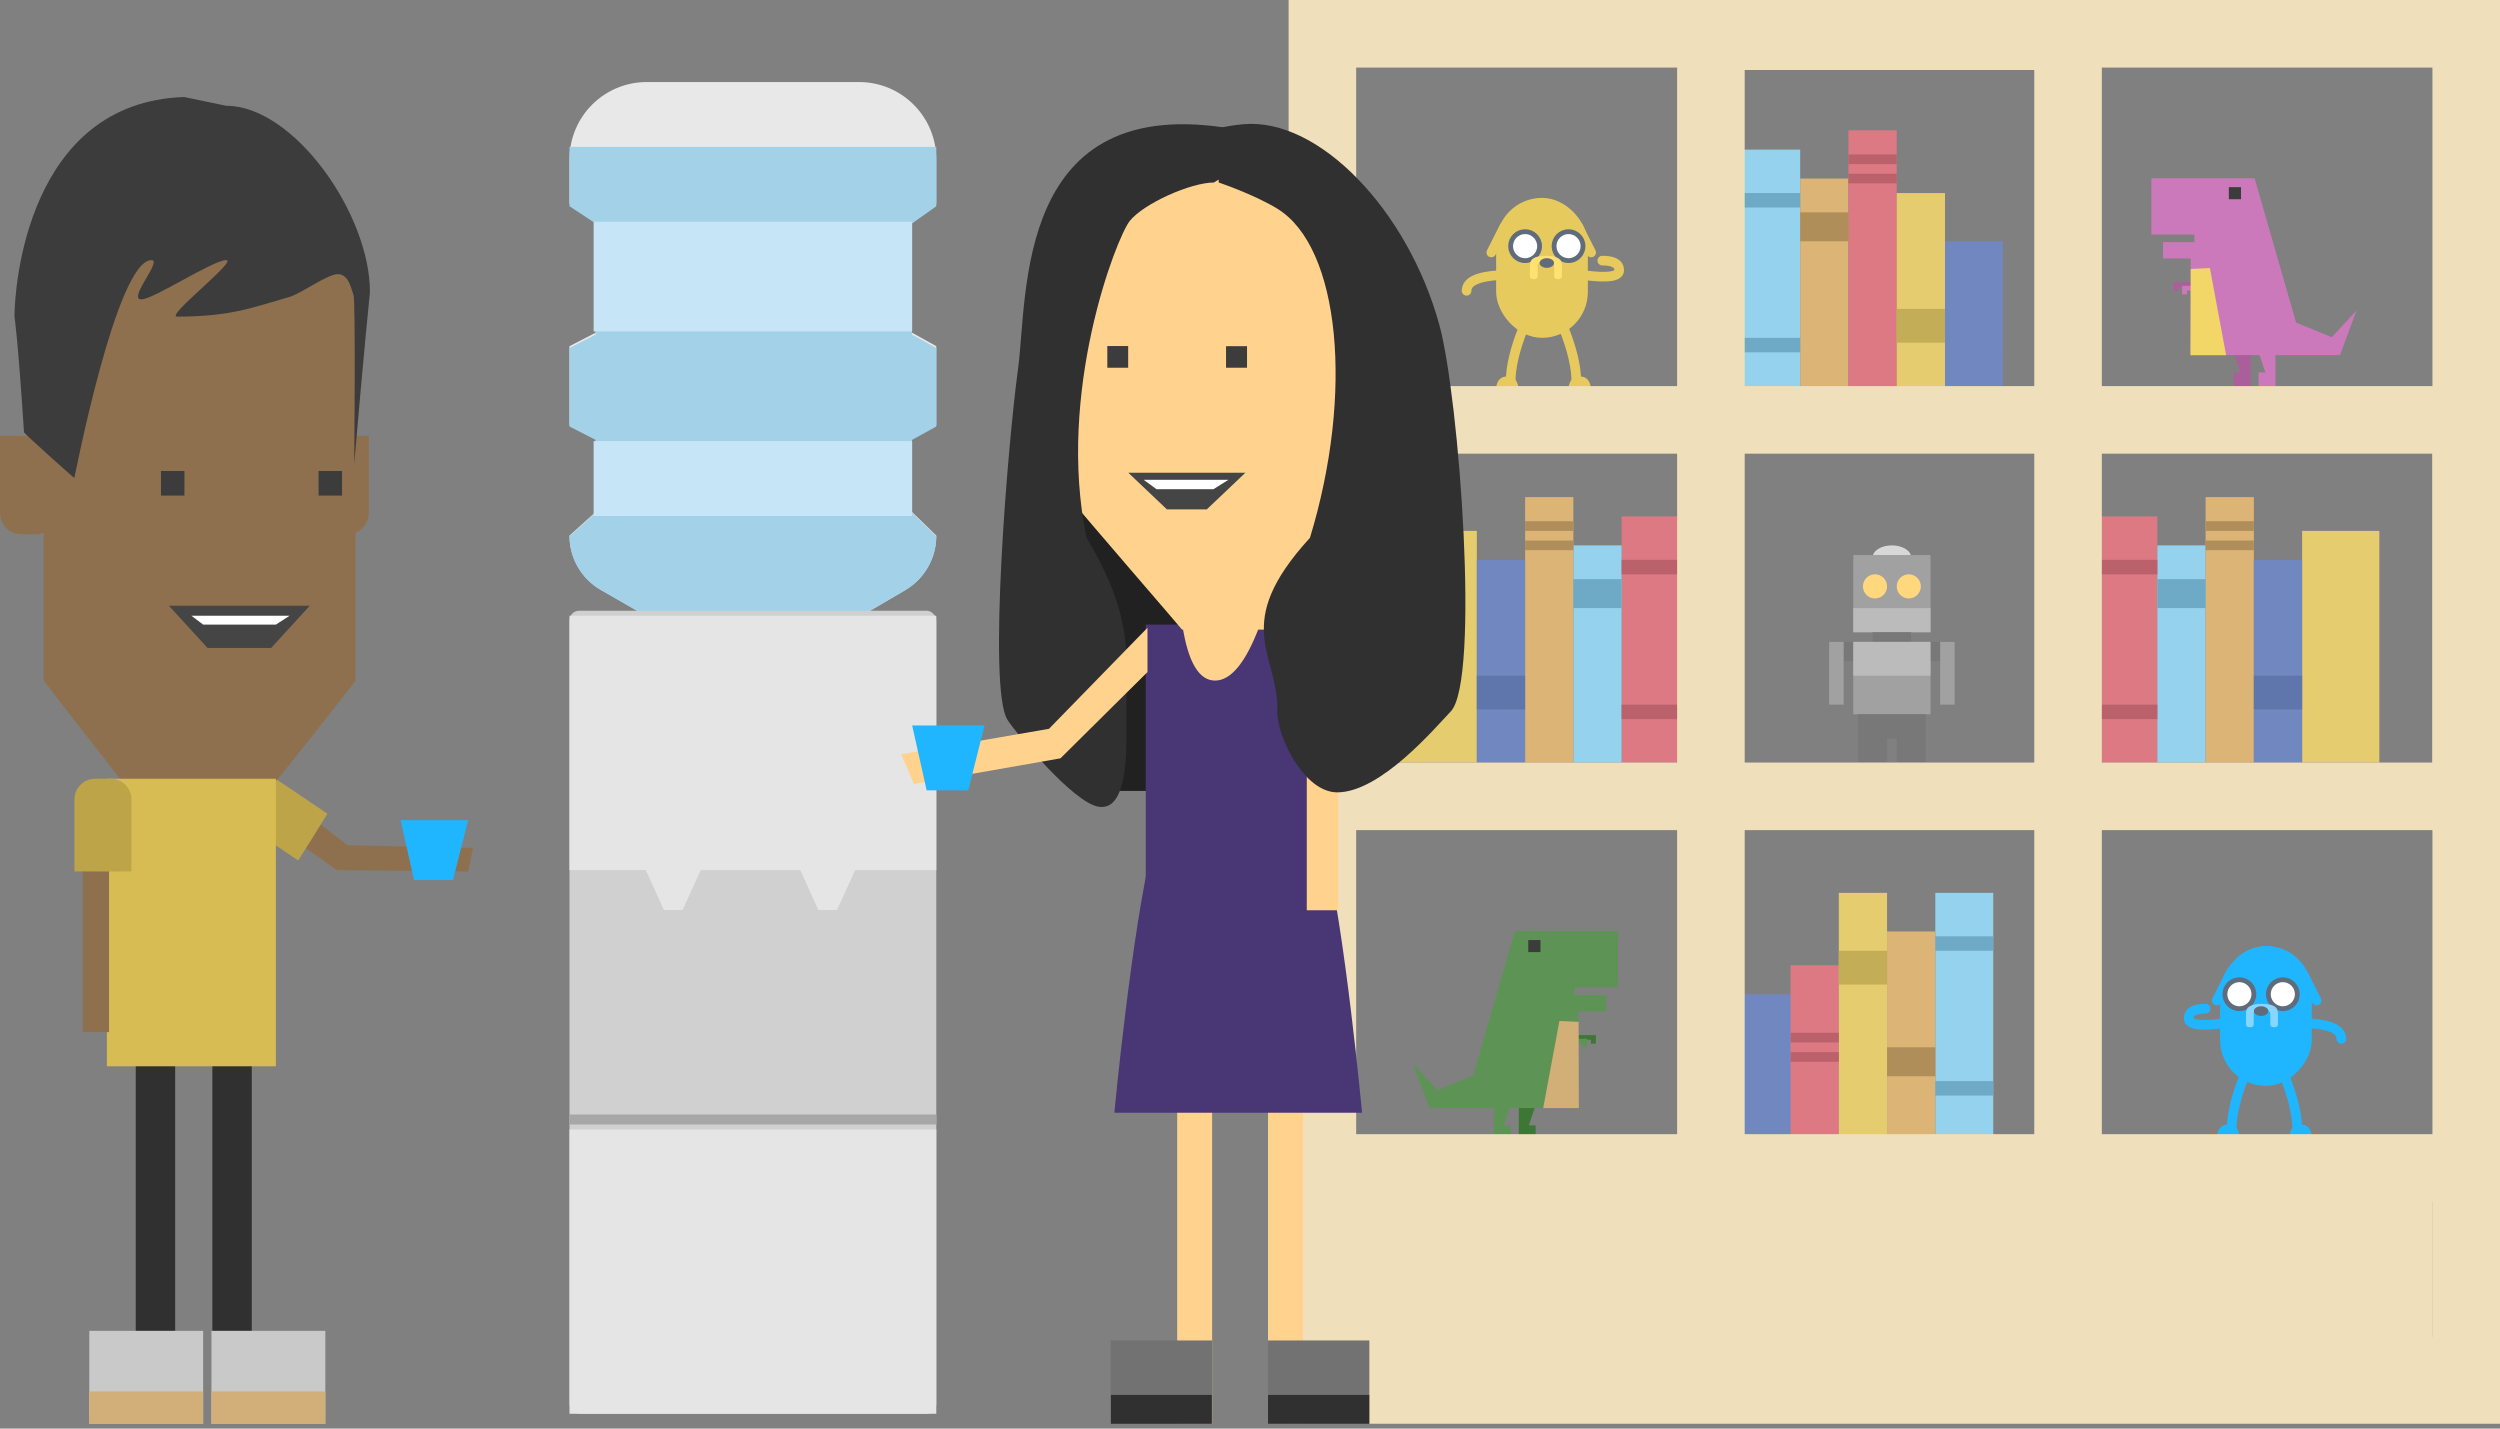 <?xml version="1.0" encoding="UTF-8"?>
<svg width="518px" height="296px" viewBox="0 0 518 296" version="1.1" xmlns="http://www.w3.org/2000/svg" xmlns:xlink="http://www.w3.org/1999/xlink">
    <rect x="0" y="0" width="518" height="296" fill="#808080" stroke="none"/>
    <!-- Generator: Sketch 52.6 (67491) - http://www.bohemiancoding.com/sketch -->
    <title>join_the_team</title>
    <desc>Created with Sketch.</desc>
    <g id="Contact-Page" stroke="none" stroke-width="1" fill="none" fill-rule="evenodd">
        <g id="Tablet" transform="translate(-216, -2476)">
            <g id="join_the_team" transform="translate(216, 2483)">
                <g id="bookcase" transform="translate(274, 0)">
                    <ellipse id="Oval" fill="#D8D8D8" fill-rule="nonzero" cx="118" cy="108.5" rx="4" ry="2.5"></ellipse>
                    <g id="jake" transform="translate(29, 34)">
                        <g id="Group-7">
                            <path d="M26.688,6 L24,11.312" id="Path-40-Copy" stroke="#E7CA5E" stroke-width="2" stroke-linecap="round" fill-rule="nonzero" transform="translate(25.344, 8.656) scale(-1, 1) translate(-25.344, -8.656) "></path>
                            <rect id="Rectangle" fill="#E7CA5E" fill-rule="nonzero" x="7" y="0" width="19" height="29" rx="9.5"></rect>
                            <circle id="Oval" stroke="#606C7B" fill="#FFFFFF" fill-rule="nonzero" cx="22" cy="10" r="3"></circle>
                            <circle id="Oval-Copy-2" stroke="#606C7B" fill="#FFFFFF" fill-rule="nonzero" cx="13" cy="10" r="3"></circle>
                            <path d="M14,14.828 L14,12.575 C14,12.383 14.073,12.24 14.218,12.144 C14.363,12.048 14.554,12 14.791,12 C15.038,12 15.235,12.048 15.38,12.144 C15.525,12.24 15.598,12.383 15.598,12.575 L15.598,14.879 C15.598,15.141 15.639,15.015 15.738,15.19 C15.836,15.366 16.011,15.502 16.262,15.599 C16.513,15.696 16.865,15.745 17.316,15.745 C17.94,15.745 18.382,15.646 18.64,15.449 C18.898,15.252 19.035,15.298 19.035,14.898 L19.035,12.575 C19.035,12.381 19.107,12.237 19.25,12.142 C19.394,12.047 19.586,12 19.826,12 C20.066,12 20.261,12.047 20.41,12.142 C20.558,12.237 20.633,12.381 20.633,12.575 L20.633,14.828 C20.633,15.194 20.573,15.5 20.453,15.745 C20.332,15.99 20.106,16.205 19.772,16.39 C19.485,16.548 19.152,16.663 18.772,16.735 C18.391,16.808 17.947,16.844 17.437,16.844 C16.831,16.844 16.31,16.805 15.872,16.727 C15.435,16.649 15.078,16.529 14.802,16.366 C14.525,16.203 14.323,15.994 14.194,15.74 C14.065,15.485 14,15.181 14,14.828 Z" id="U" fill="#FFE171" transform="translate(17.316, 14.422) scale(1, -1) translate(-17.316, -14.422) "></path>
                            <ellipse id="Oval" fill="#606C7B" fill-rule="nonzero" cx="17.5" cy="13.5" rx="1.5" ry="1"></ellipse>
                            <path d="M12.625,27 C10.875,31.334 10,35.084 10,38.25" id="Path-38" stroke="#E7CA5E" stroke-width="2" fill-rule="nonzero"></path>
                            <path d="M23.625,27 C21.875,31.334 21,35.084 21,38.25" id="Path-38-Copy" stroke="#E7CA5E" stroke-width="2" fill-rule="nonzero" transform="translate(22.312, 32.625) scale(-1, 1) translate(-22.312, -32.625) "></path>
                            <path d="M8.688,6 L6,11.312" id="Path-40" stroke="#E7CA5E" stroke-width="2" stroke-linecap="round" fill-rule="nonzero"></path>
                            <path d="M25.125,16 C30.042,16.667 32.5,16.333 32.5,15 C32.5,13.667 31.333,13 29,13" id="Path-41" stroke="#E7CA5E" stroke-width="2" stroke-linecap="round" fill-rule="nonzero"></path>
                            <path d="M7.875,16 C3.208,16.25 0.875,17.333 0.875,19.25" id="Path-42" stroke="#E7CA5E" stroke-width="2" stroke-linecap="round" fill-rule="nonzero"></path>
                            <path d="M22,39.312 C22.205,37.771 22.976,37 24.312,37 C25.648,37 26.419,37.771 26.625,39.312 L22,39.312 Z" id="Path-39" fill="#E7CA5E" fill-rule="nonzero"></path>
                            <path d="M7,39.312 C7.205,37.771 7.976,37 9.312,37 C10.648,37 11.419,37.771 11.625,39.312 L7,39.312 Z" id="Path-39-Copy" fill="#E7CA5E" fill-rule="nonzero"></path>
                        </g>
                    </g>
                    <g id="jake-copy" transform="translate(195.5, 209) scale(-1, 1) translate(-195.5, -209) translate(179, 189)">
                        <g id="Group-7">
                            <path d="M26.688,6 L24,11.312" id="Path-40-Copy" stroke="#1FB6FF" stroke-width="2" stroke-linecap="round" fill-rule="nonzero" transform="translate(25.344, 8.656) scale(-1, 1) translate(-25.344, -8.656) "></path>
                            <rect id="Rectangle" fill="#1FB6FF" fill-rule="nonzero" x="7" y="0" width="19" height="29" rx="9.5"></rect>
                            <circle id="Oval" stroke="#606C7B" fill="#FFFFFF" fill-rule="nonzero" cx="22" cy="10" r="3"></circle>
                            <circle id="Oval-Copy-2" stroke="#606C7B" fill="#FFFFFF" fill-rule="nonzero" cx="13" cy="10" r="3"></circle>
                            <path d="M14,14.828 L14,12.575 C14,12.383 14.073,12.24 14.218,12.144 C14.363,12.048 14.554,12 14.791,12 C15.038,12 15.235,12.048 15.38,12.144 C15.525,12.24 15.598,12.383 15.598,12.575 L15.598,14.879 C15.598,15.141 15.639,15.015 15.738,15.19 C15.836,15.366 16.011,15.502 16.262,15.599 C16.513,15.696 16.865,15.745 17.316,15.745 C17.94,15.745 18.382,15.646 18.64,15.449 C18.898,15.252 19.035,15.298 19.035,14.898 L19.035,12.575 C19.035,12.381 19.107,12.237 19.25,12.142 C19.394,12.047 19.586,12 19.826,12 C20.066,12 20.261,12.047 20.41,12.142 C20.558,12.237 20.633,12.381 20.633,12.575 L20.633,14.828 C20.633,15.194 20.573,15.5 20.453,15.745 C20.332,15.99 20.106,16.205 19.772,16.39 C19.485,16.548 19.152,16.663 18.772,16.735 C18.391,16.808 17.947,16.844 17.437,16.844 C16.831,16.844 16.31,16.805 15.872,16.727 C15.435,16.649 15.078,16.529 14.802,16.366 C14.525,16.203 14.323,15.994 14.194,15.74 C14.065,15.485 14,15.181 14,14.828 Z" id="U" fill="#85D7FF" transform="translate(17.316, 14.422) scale(1, -1) translate(-17.316, -14.422) "></path>
                            <ellipse id="Oval" fill="#606C7B" fill-rule="nonzero" cx="17.5" cy="13.5" rx="1.5" ry="1"></ellipse>
                            <path d="M12.625,27 C10.875,31.334 10,35.084 10,38.25" id="Path-38" stroke="#1FB6FF" stroke-width="2" fill-rule="nonzero"></path>
                            <path d="M23.625,27 C21.875,31.334 21,35.084 21,38.25" id="Path-38-Copy" stroke="#1FB6FF" stroke-width="2" fill-rule="nonzero" transform="translate(22.312, 32.625) scale(-1, 1) translate(-22.312, -32.625) "></path>
                            <path d="M8.688,6 L6,11.312" id="Path-40" stroke="#1FB6FF" stroke-width="2" stroke-linecap="round" fill-rule="nonzero"></path>
                            <path d="M25.125,16 C30.042,16.667 32.5,16.333 32.5,15 C32.5,13.667 31.333,13 29,13" id="Path-41" stroke="#1FB6FF" stroke-width="2" stroke-linecap="round" fill-rule="nonzero"></path>
                            <path d="M7.875,16 C3.208,16.25 0.875,17.333 0.875,19.25" id="Path-42" stroke="#1FB6FF" stroke-width="2" stroke-linecap="round" fill-rule="nonzero"></path>
                            <path d="M22,39.312 C22.205,37.771 22.976,37 24.312,37 C25.648,37 26.419,37.771 26.625,39.312 L22,39.312 Z" id="Path-39" fill="#1FB6FF" fill-rule="nonzero"></path>
                            <path d="M7,39.312 C7.205,37.771 7.976,37 9.312,37 C10.648,37 11.419,37.771 11.625,39.312 L7,39.312 Z" id="Path-39-Copy" fill="#1FB6FF" fill-rule="nonzero"></path>
                        </g>
                    </g>
                    <g id="Group-6" transform="translate(18, 29)">
                        <g id="staff/dinosaur" transform="translate(0, 156)">
                            <polygon id="Path-3-Copy" fill="#3D7635" points="22.688 37.463 22.688 43.993 26.185 43.993 26.185 41.174 24.766 41.174 26.034 37.423"></polygon>
                            <polygon id="Combined-Shape" fill="#5E9356" points="17.531 37.463 17.531 43.993 21.029 43.993 21.029 41.174 19.61 41.174 20.878 37.423"></polygon>
                            <polygon id="Combined-Shape" fill="#5E9356" points="21.849 0.935 43.232 0.935 43.232 12.599 34.321 12.599 34.321 14.173 40.817 14.173 40.817 17.55 35.087 17.55 35.087 37.587 4.155 37.587 0.737 28.342 5.847 33.873 13.251 30.846"></polygon>
                            <polygon id="Path-4" fill="#3D7635" points="35.059 22.483 38.666 22.483 38.666 24.246 37.631 24.246 37.631 23.452 35.063 23.452"></polygon>
                            <polygon id="Path-4" fill="#5E9356" points="33.278 23.224 36.885 23.224 36.885 24.987 35.849 24.987 35.849 24.193 33.282 24.193"></polygon>
                            <polygon id="Path-5" fill="#D2AF77" points="35.087 19.726 31.109 19.545 27.749 37.597 35.137 37.597"></polygon>
                            <rect id="Rectangle" fill="#3C3C3C" x="24.656" y="2.779" width="2.531" height="2.501"></rect>
                        </g>
                        <g id="staff/dinosaur-copy" transform="translate(175, 22) scale(-1, 1) translate(-175, -22) translate(153, 0)">
                            <polygon id="Path-3-Copy" fill="#AA5E9B" points="22.688 37.463 22.688 43.993 26.185 43.993 26.185 41.174 24.766 41.174 26.034 37.423"></polygon>
                            <polygon id="Combined-Shape" fill="#CB79BB" points="17.531 37.463 17.531 43.993 21.029 43.993 21.029 41.174 19.61 41.174 20.878 37.423"></polygon>
                            <polygon id="Combined-Shape" fill="#CB79BB" points="21.849 0.935 43.232 0.935 43.232 12.599 34.321 12.599 34.321 14.173 40.817 14.173 40.817 17.55 35.087 17.55 35.087 37.587 4.155 37.587 0.737 28.342 5.847 33.873 13.251 30.846"></polygon>
                            <polygon id="Path-4" fill="#AA5E9B" points="35.059 22.483 38.666 22.483 38.666 24.246 37.631 24.246 37.631 23.452 35.063 23.452"></polygon>
                            <polygon id="Path-4" fill="#CB79BB" points="33.278 23.224 36.885 23.224 36.885 24.987 35.849 24.987 35.849 24.193 33.282 24.193"></polygon>
                            <polygon id="Path-5" fill="#F3D668" points="35.087 19.726 31.109 19.545 27.749 37.597 35.137 37.597"></polygon>
                            <rect id="Rectangle" fill="#3C3C3C" x="24.656" y="2.779" width="2.531" height="2.501"></rect>
                        </g>
                        <rect id="Rectangle" fill="#A1A1A1" fill-rule="nonzero" x="92" y="79" width="16" height="16"></rect>
                        <rect id="Rectangle-Copy-11" fill="#A1A1A1" fill-rule="nonzero" x="92" y="97" width="16" height="15"></rect>
                        <circle id="Oval" fill="#FFD87E" fill-rule="nonzero" cx="96.5" cy="85.5" r="2.5"></circle>
                        <rect id="Rectangle" fill="#BBBBBB" fill-rule="nonzero" x="92" y="90" width="16" height="5"></rect>
                        <circle id="Oval-Copy" fill="#FFD87E" fill-rule="nonzero" cx="103.5" cy="85.5" r="2.5"></circle>
                        <rect id="Rectangle" fill="#787878" fill-rule="nonzero" x="96" y="95" width="8" height="2"></rect>
                        <rect id="Rectangle-Copy-20" fill="#787878" fill-rule="nonzero" transform="translate(91, 99) rotate(90) translate(-91, -99) " x="89" y="98" width="4" height="2"></rect>
                        <rect id="Rectangle-Copy-21" fill="#787878" fill-rule="nonzero" transform="translate(109, 99) rotate(90) translate(-109, -99) " x="107" y="98" width="4" height="2"></rect>
                        <path d="M99,112 L101,112 L107,112 L107,122 L101,122 L101,117 L99,117 L99,122 L93,122 L93,112 L99,112 Z" id="Combined-Shape" fill="#787878" fill-rule="nonzero"></path>
                        <rect id="Rectangle" fill="#A1A1A1" fill-rule="nonzero" x="110" y="97" width="3" height="13"></rect>
                        <rect id="Rectangle-Copy-19" fill="#A1A1A1" fill-rule="nonzero" x="87" y="97" width="3" height="13"></rect>
                        <rect id="Rectangle" fill="#BBBBBB" fill-rule="nonzero" x="92" y="97" width="16" height="7"></rect>
                        <rect id="Rectangle" fill="#5F76AC" fill-rule="nonzero" x="111" y="19" width="12" height="2"></rect>
                        <rect id="Rectangle-Copy-31" fill="#5F76AC" fill-rule="nonzero" x="111" y="37" width="12" height="2"></rect>
                    </g>
                    <g id="books" transform="translate(16, 96)" fill-rule="nonzero">
                        <rect id="Rectangle-Copy-25" fill="#E5CC6E" x="0" y="7" width="16" height="48"></rect>
                        <rect id="Rectangle" fill="#DC7983" x="46" y="4" width="12" height="51"></rect>
                        <rect id="Rectangle-Copy-22" fill="#94D2EE" x="36" y="10" width="10" height="45"></rect>
                        <rect id="Rectangle-Copy-23" fill="#DCB475" x="26" y="0" width="10" height="55"></rect>
                        <rect id="Rectangle-Copy-24" fill="#7088BF" x="16" y="13" width="10" height="42"></rect>
                        <rect id="Rectangle" fill="#BB616B" x="46" y="13" width="12" height="3"></rect>
                        <rect id="Rectangle-Copy-26" fill="#BB616B" x="46" y="43" width="12" height="3"></rect>
                        <rect id="Rectangle-Copy-27" fill="#6EAAC6" x="36" y="17" width="10" height="6"></rect>
                        <rect id="Rectangle-Copy-28" fill="#AF8E5A" x="26" y="5" width="10" height="2"></rect>
                        <rect id="Rectangle-Copy-29" fill="#AF8E5A" x="26" y="9" width="10" height="2"></rect>
                        <rect id="Rectangle-Copy-30" fill="#5F76AC" x="16" y="37" width="10" height="7"></rect>
                    </g>
                    <g id="books-copy-3" transform="translate(190, 123.5) scale(-1, 1) translate(-190, -123.5) translate(161, 96)" fill-rule="nonzero">
                        <rect id="Rectangle-Copy-25" fill="#E5CC6E" x="0" y="7" width="16" height="48"></rect>
                        <rect id="Rectangle" fill="#DC7983" x="46" y="4" width="12" height="51"></rect>
                        <rect id="Rectangle-Copy-22" fill="#94D2EE" x="36" y="10" width="10" height="45"></rect>
                        <rect id="Rectangle-Copy-23" fill="#DCB475" x="26" y="0" width="10" height="55"></rect>
                        <rect id="Rectangle-Copy-24" fill="#7088BF" x="16" y="13" width="10" height="42"></rect>
                        <rect id="Rectangle" fill="#BB616B" x="46" y="13" width="12" height="3"></rect>
                        <rect id="Rectangle-Copy-26" fill="#BB616B" x="46" y="43" width="12" height="3"></rect>
                        <rect id="Rectangle-Copy-27" fill="#6EAAC6" x="36" y="17" width="10" height="6"></rect>
                        <rect id="Rectangle-Copy-28" fill="#AF8E5A" x="26" y="5" width="10" height="2"></rect>
                        <rect id="Rectangle-Copy-29" fill="#AF8E5A" x="26" y="9" width="10" height="2"></rect>
                        <rect id="Rectangle-Copy-30" fill="#5F76AC" x="16" y="37" width="10" height="7"></rect>
                    </g>
                    <g id="books-copy" transform="translate(114, 47.5) scale(-1, 1) translate(-114, -47.5) translate(87, 20)" fill-rule="nonzero">
                        <rect id="Rectangle-Copy-25" fill="#7088BF" x="0" y="23" width="12" height="30"></rect>
                        <rect id="Rectangle" fill="#94D2EE" x="42" y="4" width="12" height="51"></rect>
                        <rect id="Rectangle-Copy-22" fill="#DCB475" x="32" y="10" width="10" height="45"></rect>
                        <rect id="Rectangle-Copy-23" fill="#DC7983" x="22" y="0" width="10" height="55"></rect>
                        <rect id="Rectangle-Copy-24" fill="#E5CC6E" x="12" y="13" width="10" height="42"></rect>
                        <rect id="Rectangle" fill="#6EAAC6" x="42" y="13" width="12" height="3"></rect>
                        <rect id="Rectangle-Copy-26" fill="#6EAAC6" x="42" y="43" width="12" height="3"></rect>
                        <rect id="Rectangle-Copy-27" fill="#AF8E5A" x="32" y="17" width="10" height="6"></rect>
                        <rect id="Rectangle-Copy-28" fill="#BB616B" x="22" y="5" width="10" height="2"></rect>
                        <rect id="Rectangle-Copy-29" fill="#BB616B" x="22" y="9" width="10" height="2"></rect>
                        <rect id="Rectangle-Copy-30" fill="#C4AD57" x="12" y="37" width="10" height="7"></rect>
                    </g>
                    <g id="books-copy-2" transform="translate(87, 178)" fill-rule="nonzero">
                        <rect id="Rectangle-Copy-25" fill="#7088BF" x="0" y="21" width="12" height="30"></rect>
                        <rect id="Rectangle" fill="#94D2EE" x="40" y="0" width="12" height="51"></rect>
                        <rect id="Rectangle-Copy-22" fill="#DCB475" x="30" y="8" width="10" height="43"></rect>
                        <rect id="Rectangle-Copy-23" fill="#DC7983" x="10" y="15" width="10" height="36"></rect>
                        <rect id="Rectangle-Copy-24" fill="#E5CC6E" x="20" y="0" width="10" height="51"></rect>
                        <rect id="Rectangle" fill="#6EAAC6" x="40" y="9" width="12" height="3"></rect>
                        <rect id="Rectangle-Copy-26" fill="#6EAAC6" x="40" y="39" width="12" height="3"></rect>
                        <rect id="Rectangle-Copy-27" fill="#AF8E5A" x="30" y="32" width="10" height="6"></rect>
                        <rect id="Rectangle-Copy-28" fill="#BB616B" x="10" y="29" width="10" height="2"></rect>
                        <rect id="Rectangle-Copy-29" fill="#BB616B" x="10" y="33" width="10" height="2"></rect>
                        <rect id="Rectangle-Copy-30" fill="#C4AD57" x="20" y="12" width="10" height="7"></rect>
                    </g>
                    <rect id="Rectangle" fill="#EFDFBA" fill-rule="nonzero" x="3" y="235" width="227" height="42"></rect>
                    <g id="shelves" fill-rule="nonzero" stroke="#EFDFBA" stroke-width="14">
                        <rect id="Rectangle" x="0" y="0" width="237" height="277"></rect>
                        <rect id="Rectangle-Copy-10" x="0" y="80" width="237" height="78"></rect>
                        <rect id="Rectangle-Copy-14" transform="translate(117.5, 139) rotate(90) translate(-117.5, -139) " x="-21" y="102" width="277" height="74"></rect>
                    </g>
                    <rect id="Rectangle-Copy-13" stroke="#EFDFBA" stroke-width="14" fill-rule="nonzero" x="0" y="235" width="237" height="46"></rect>
                </g>
                <g id="people" transform="translate(0, 10)">
                    <path d="M134,0 L178,-1.12798659e-12 C186.837,-1.12960984e-12 194,7.163 194,16 L194,25.164 L188.959,28.759 L188.959,51.929 L194,54.726 L194,71.103 L188.959,73.9 L188.959,89.077 L194,93.97 L194,93.97 C194,98.612 191.544,102.908 187.543,105.263 L175,112.647 L137.388,112.647 L124.49,105.206 C120.474,102.889 118,98.606 118,93.97 L123.427,89.077 L123.427,73.9 L118,71.103 L118,54.726 L123.427,51.929 L123.427,28.759 L118,25.166 L118,16 C118,7.163 125.163,-1.11015837e-14 134,-2.84217094e-14 Z" id="Rectangle" fill="#E8E8E8" fill-rule="nonzero"></path>
                    <path d="M118,13.435 L194,13.435 L194,25.736 L188.959,29.307 L188.959,52.326 L194,55.104 L194,71.375 L188.959,74.153 L188.959,89.231 L194,94.092 L194,94.092 C194,98.702 191.554,102.965 187.575,105.293 L175,112.647 L137.388,112.647 L124.458,105.236 C120.464,102.947 118,98.695 118,94.092 L123.427,89.231 L123.427,74.153 L118,71.375 L118,55.104 L123.427,52.326 L123.427,29.307 L118,25.737 L118,13.435 Z" id="Rectangle" fill="#A3D1E7" fill-rule="nonzero"></path>
                    <rect id="Rectangle" fill="#C6E6F8" fill-rule="nonzero" x="123" y="28.937" width="66" height="22.736"></rect>
                    <rect id="Rectangle" fill="#C6E6F8" fill-rule="nonzero" x="123" y="74.409" width="66" height="15.502"></rect>
                    <rect id="Rectangle-Copy" fill="#D0D0D0" fill-rule="nonzero" x="118" y="109.546" width="76" height="166.387" rx="2"></rect>
                    <rect id="Rectangle" fill="#E5E5E5" fill-rule="nonzero" x="118" y="110.58" width="76" height="52.706"></rect>
                    <rect id="Rectangle-Copy-2" fill="#E5E5E5" fill-rule="nonzero" x="118" y="217.026" width="76" height="58.907"></rect>
                    <g id="Group-2" transform="translate(0, 3.1)">
                        <polygon id="Rectangle_12_copy-23" fill="#8E704F" fill-rule="nonzero" points="58.074 151.895 60 145.717 72 155.031 98 155.604 97.001 160.476 69.794 160.186"></polygon>
                        <path d="M48.039,147.882 L48.633,144.821 C48.838,143.742 49.45,142.802 50.333,142.207 C51.216,141.611 52.299,141.41 53.342,141.647 L67.049,144.817 C67.079,144.824 64.899,156.047 64.868,156.04 L51.162,152.87 C48.993,152.356 47.595,150.124 48.039,147.882 Z" id="Rounded_Rectangle_1_copy_22-16" fill="#BDA448" transform="translate(57.503, 148.795) rotate(21) translate(-57.503, -148.795) "></path>
                        <rect id="Rectangle_1_copy_2-47" fill="#303030" fill-rule="nonzero" x="28.13" y="141.257" width="8.167" height="127.804"></rect>
                        <rect id="Rectangle_1_copy_2-48" fill="#303030" fill-rule="nonzero" x="44" y="141.584" width="8.167" height="127.804"></rect>
                        <rect id="Rectangle-path" fill="#C9C9C9" fill-rule="nonzero" x="18.5" y="255.647" width="23.593" height="19.219"></rect>
                        <rect id="Rectangle_9_copy-26" fill="#C9C9C9" fill-rule="nonzero" x="43.815" y="255.647" width="23.593" height="19.219"></rect>
                        <g id="Group">
                            <path d="M32.531,17.78 L50.156,17.78 C63.134,17.78 73.655,30.809 73.655,46.88 L73.655,120.922 C73.655,121.079 57.499,141.601 57.26,141.601 L25.102,141.601 C25.188,141.601 9.033,121.082 9.033,120.84 L9.033,46.884 C9.032,30.809 19.554,17.78 32.531,17.78 Z" id="Rounded_Rectangle_1_copy-17" fill="#8E704F"></path>
                            <path d="M68.918,90.591 L72.141,90.591 C74.518,90.583 76.44,88.558 76.435,86.067 L76.435,70.232 C76.435,70.197 64.622,70.197 64.622,70.232 L64.622,86.067 C64.617,88.559 66.54,90.584 68.918,90.591 Z" id="Rounded_Rectangle_1_copy_2-19" fill="#8E704F"></path>
                            <path d="M4.297,90.591 L7.518,90.591 C9.896,90.584 11.818,88.559 11.813,86.067 L11.813,70.232 C11.813,70.197 1.12549718e-05,70.197 1.12549718e-05,70.232 L1.12549718e-05,86.067 C-0.005,88.559 1.918,90.585 4.297,90.591 Z" id="Rounded_Rectangle_1_copy_3-20" fill="#8E704F"></path>
                            <rect id="Rectangle-path" fill="#3C3C3C" fill-rule="nonzero" x="66.012" y="77.487" width="4.864" height="5.097"></rect>
                            <rect id="Rectangle_7_copy-25" fill="#3C3C3C" fill-rule="nonzero" x="33.353" y="77.487" width="4.864" height="5.097"></rect>
                            <polygon id="Rectangle_3_copy_3-10" fill="#454545" fill-rule="nonzero" points="35 105.413 64.184 105.413 56.184 114.15 43 114.15"></polygon>
                            <path d="M38.125,0 L46.868,1.818 C60.903,1.818 76.655,24.23 76.655,40.409 C76.655,40.409 75.335,53.242 73.394,76.087 C73.38,76.243 73.731,42.38 73.235,41.015 C72.738,39.651 72.332,36.948 70.198,36.71 C68.167,36.484 63.111,40.305 60.11,41.39 C52.37,43.591 47.9,45.505 36.69,45.505 C34.154,45.505 49.341,33.799 46.868,33.799 C44.112,33.799 31.811,41.93 29.294,41.93 C26.357,41.93 33.74,33.799 31.379,33.799 C24.129,33.799 15.459,78.943 15.397,78.943 C15.303,78.943 4.99,69.719 4.974,69.478 C3.701,49.841 3,45.505 3,45.505 C3,39.271 5.708,1.12 38.125,0 Z" id="Rounded_Rectangle_1_copy_27" fill="#3C3C3C"></path>
                            <polygon id="Path-4" fill="#FFFFFF" fill-rule="nonzero" points="39.655 107.48 42.093 109.314 57.167 109.314 60 107.48"></polygon>
                        </g>
                        <rect id="Rectangle-path" fill="#D7BB53" fill-rule="nonzero" x="22.148" y="141.257" width="35.019" height="59.578"></rect>
                        <rect id="Rectangle_9_copy_3-18" fill="#D2AF78" fill-rule="nonzero" x="18.5" y="268.212" width="23.593" height="6.727"></rect>
                        <rect id="Rectangle-path" fill="#8E704F" fill-rule="nonzero" x="17.148" y="151.465" width="5.444" height="42.281"></rect>
                        <path d="M19.715,141.257 L22.931,141.257 C25.29,141.249 27.21,143.158 27.222,145.523 L27.222,160.451 C27.222,160.484 15.426,160.484 15.426,160.451 L15.426,145.523 C15.43,144.387 15.885,143.299 16.689,142.499 C17.493,141.699 18.582,141.253 19.715,141.257 Z" id="Rounded_Rectangle_1_copy_21-18" fill="#BDA448"></path>
                        <rect id="Rectangle_9_copy_2-20" fill="#D2AF78" fill-rule="nonzero" x="43.815" y="268.212" width="23.593" height="6.727"></rect>
                    </g>
                    <g id="Katie" transform="translate(185, 8.268)">
                        <polygon id="Shape" fill="#212121" points="34.301 43.359 35.748 114.245 44.436 138.612 88.595 138.612 97.282 83.233 97.282 36.714"></polygon>
                        <rect id="Rectangle_1_copy_2-25" fill="#FFD38E" fill-rule="nonzero" x="58.914" y="144.185" width="7.239" height="125.547"></rect>
                        <rect id="Rectangle_1_copy_2-26" fill="#FFD38E" fill-rule="nonzero" x="77.736" y="144.185" width="7.239" height="125.547"></rect>
                        <polygon id="Shape" fill="#727272" points="45.145 252.476 66.132 252.476 66.132 269.732 45.145 269.732"></polygon>
                        <polygon id="Rectangle_9_copy_2-11" fill="#303030" points="45.181 263.762 66.081 263.762 66.081 269.732 45.181 269.732"></polygon>
                        <polygon id="Rectangle_9_copy_4" fill="#727272" fill-rule="nonzero" points="77.736 252.476 98.73 252.476 98.73 269.732 77.736 269.732"></polygon>
                        <rect id="Rectangle_9_copy_4-2" fill="#303030" fill-rule="nonzero" x="77.736" y="263.762" width="20.972" height="5.971"></rect>
                        <path d="M89.384,149.896 C93.699,167.406 97.217,205.294 97.217,205.294 L45.891,205.294 C45.891,205.294 49.467,167.559 53.832,149.864 C61.542,149.864 81.508,149.896 89.384,149.896 Z" id="Polygon_1" fill="#493674"></path>
                        <polygon id="Top-9" fill="#493674" points="52.399 104.147 90.76 104.147 90.76 164.08 52.399 164.08"></polygon>
                        <rect id="Rectangle_12_copy_9" fill="#FFD38E" fill-rule="nonzero" x="85.767" y="103.397" width="6.515" height="59.941"></rect>
                        <path d="M61.086,8.526 L75.557,8.526 C88.356,8.526 98.723,20.319 98.723,34.865 L98.723,79.528 C98.723,79.669 77.161,105.18 76.922,105.18 L59.91,105.18 C59.989,105.18 37.92,79.67 37.92,79.451 L37.92,34.865 C37.92,20.319 48.287,8.526 61.086,8.526 Z" id="Face-17" fill="#FFD38E"></path>
                        <path d="M100.446,48.379 L103.37,48.379 C104.409,48.377 105.404,47.947 106.136,47.185 C106.868,46.423 107.277,45.39 107.272,44.316 L107.272,29.345 C107.272,29.313 96.544,29.313 96.544,29.345 L96.544,44.316 C96.539,45.39 96.948,46.423 97.68,47.185 C98.412,47.947 99.407,48.377 100.446,48.379 Z" id="Ear_Right_3" fill="#FFD38E"></path>
                        <path d="M47.027,62.763 L49.952,62.763 C52.113,62.754 53.859,60.936 53.854,58.699 L53.854,43.48 C53.854,43.449 43.125,43.449 43.125,43.48 L43.125,58.701 C43.121,59.775 43.53,60.807 44.262,61.569 C44.994,62.331 45.989,62.761 47.027,62.763 L47.027,62.763 Z" id="Ear_Left_3" fill="#FFD38E"></path>
                        <polygon id="Shape" fill="#3C3C3C" points="69.035 46.461 73.385 46.461 73.385 50.926 69.035 50.926"></polygon>
                        <rect id="Rectangle_7_copy-16" fill="#3C3C3C" fill-rule="nonzero" x="44.436" y="46.431" width="4.322" height="4.496"></rect>
                        <polygon id="Mouth-12" fill="#454545" fill-rule="nonzero" points="48.779 72.678 73.049 72.678 65.049 80.274 56.779 80.274"></polygon>
                        <path d="M66.515,12.55 C61.673,12.55 51.921,16.954 49.097,20.498 C46.274,24.042 33.855,56.133 40.125,86.145 C50.578,103.51 48.185,111.933 48.373,123.895 C48.475,130.297 48.692,142.955 42.582,141.877 C37.275,140.941 25.7,126.876 23.76,123.895 C19.59,117.484 23.839,66.483 25.932,51.217 C28.024,35.951 25.092,-6.655 70.815,1.499 C72.661,9.216 68.093,11.584 66.515,12.55 Z" id="Shape" fill="#303030"></path>
                        <path d="M67.511,12.55 C67.511,12.55 74.772,14.976 79.675,17.982 C92.642,25.933 95.575,56.153 86.423,86.164 C69.832,104.313 79.95,110.167 79.675,122.129 C79.559,127.341 85.213,138.969 92.124,138.908 C101.086,138.833 112.171,125.746 115.606,122.129 C121.693,115.717 117.383,57.093 113.209,41.958 C106.667,18.268 88.25,-0.949 72.625,0.472 C55.68,2.07 67.997,8.975 67.511,12.55 Z" id="Shape_16_copy" fill="#303030"></path>
                        <polygon id="Rectangle_12_copy_7" fill="#FFD38E" fill-rule="nonzero" transform="translate(30.088, 124.408) rotate(66) translate(-30.088, -124.408) " points="21.396 95.72 29.787 99.456 38.78 123.203 31.302 153.096 24.596 153.012 32.227 122.885"></polygon>
                        <polygon id="Path-31" fill="#FFFFFF" fill-rule="nonzero" points="51.976 74.151 54.625 76.088 66.438 76.088 69.526 74.151"></polygon>
                    </g>
                    <polygon id="Path-2" fill="#1FB6FF" fill-rule="nonzero" points="83 152.952 85.799 165.353 93.85 165.353 97 152.952"></polygon>
                    <polygon id="Path-2-Copy" fill="#1FB6FF" fill-rule="nonzero" points="189 133.316 191.999 146.751 200.625 146.751 204 133.316"></polygon>
                    <path d="M245,112.647 C246.185,120.226 248.437,124.015 251.756,124.015 C255.075,124.015 258.156,120.226 261,112.647 L245,112.647 Z" id="Path-3" fill="#FFD38E" fill-rule="nonzero"></path>
                    <polygon id="Path-6" fill="#E5E5E5" fill-rule="nonzero" points="131 157.086 137.567 171.554 141.433 171.554 148 157.086"></polygon>
                    <polygon id="Path-6-Copy" fill="#E5E5E5" fill-rule="nonzero" points="163 157.086 169.567 171.554 173.433 171.554 180 157.086"></polygon>
                    <rect id="Rectangle" fill="#A7A7A7" fill-rule="nonzero" x="118" y="213.926" width="76" height="2.067"></rect>
                </g>
            </g>
        </g>
    </g>
</svg>
